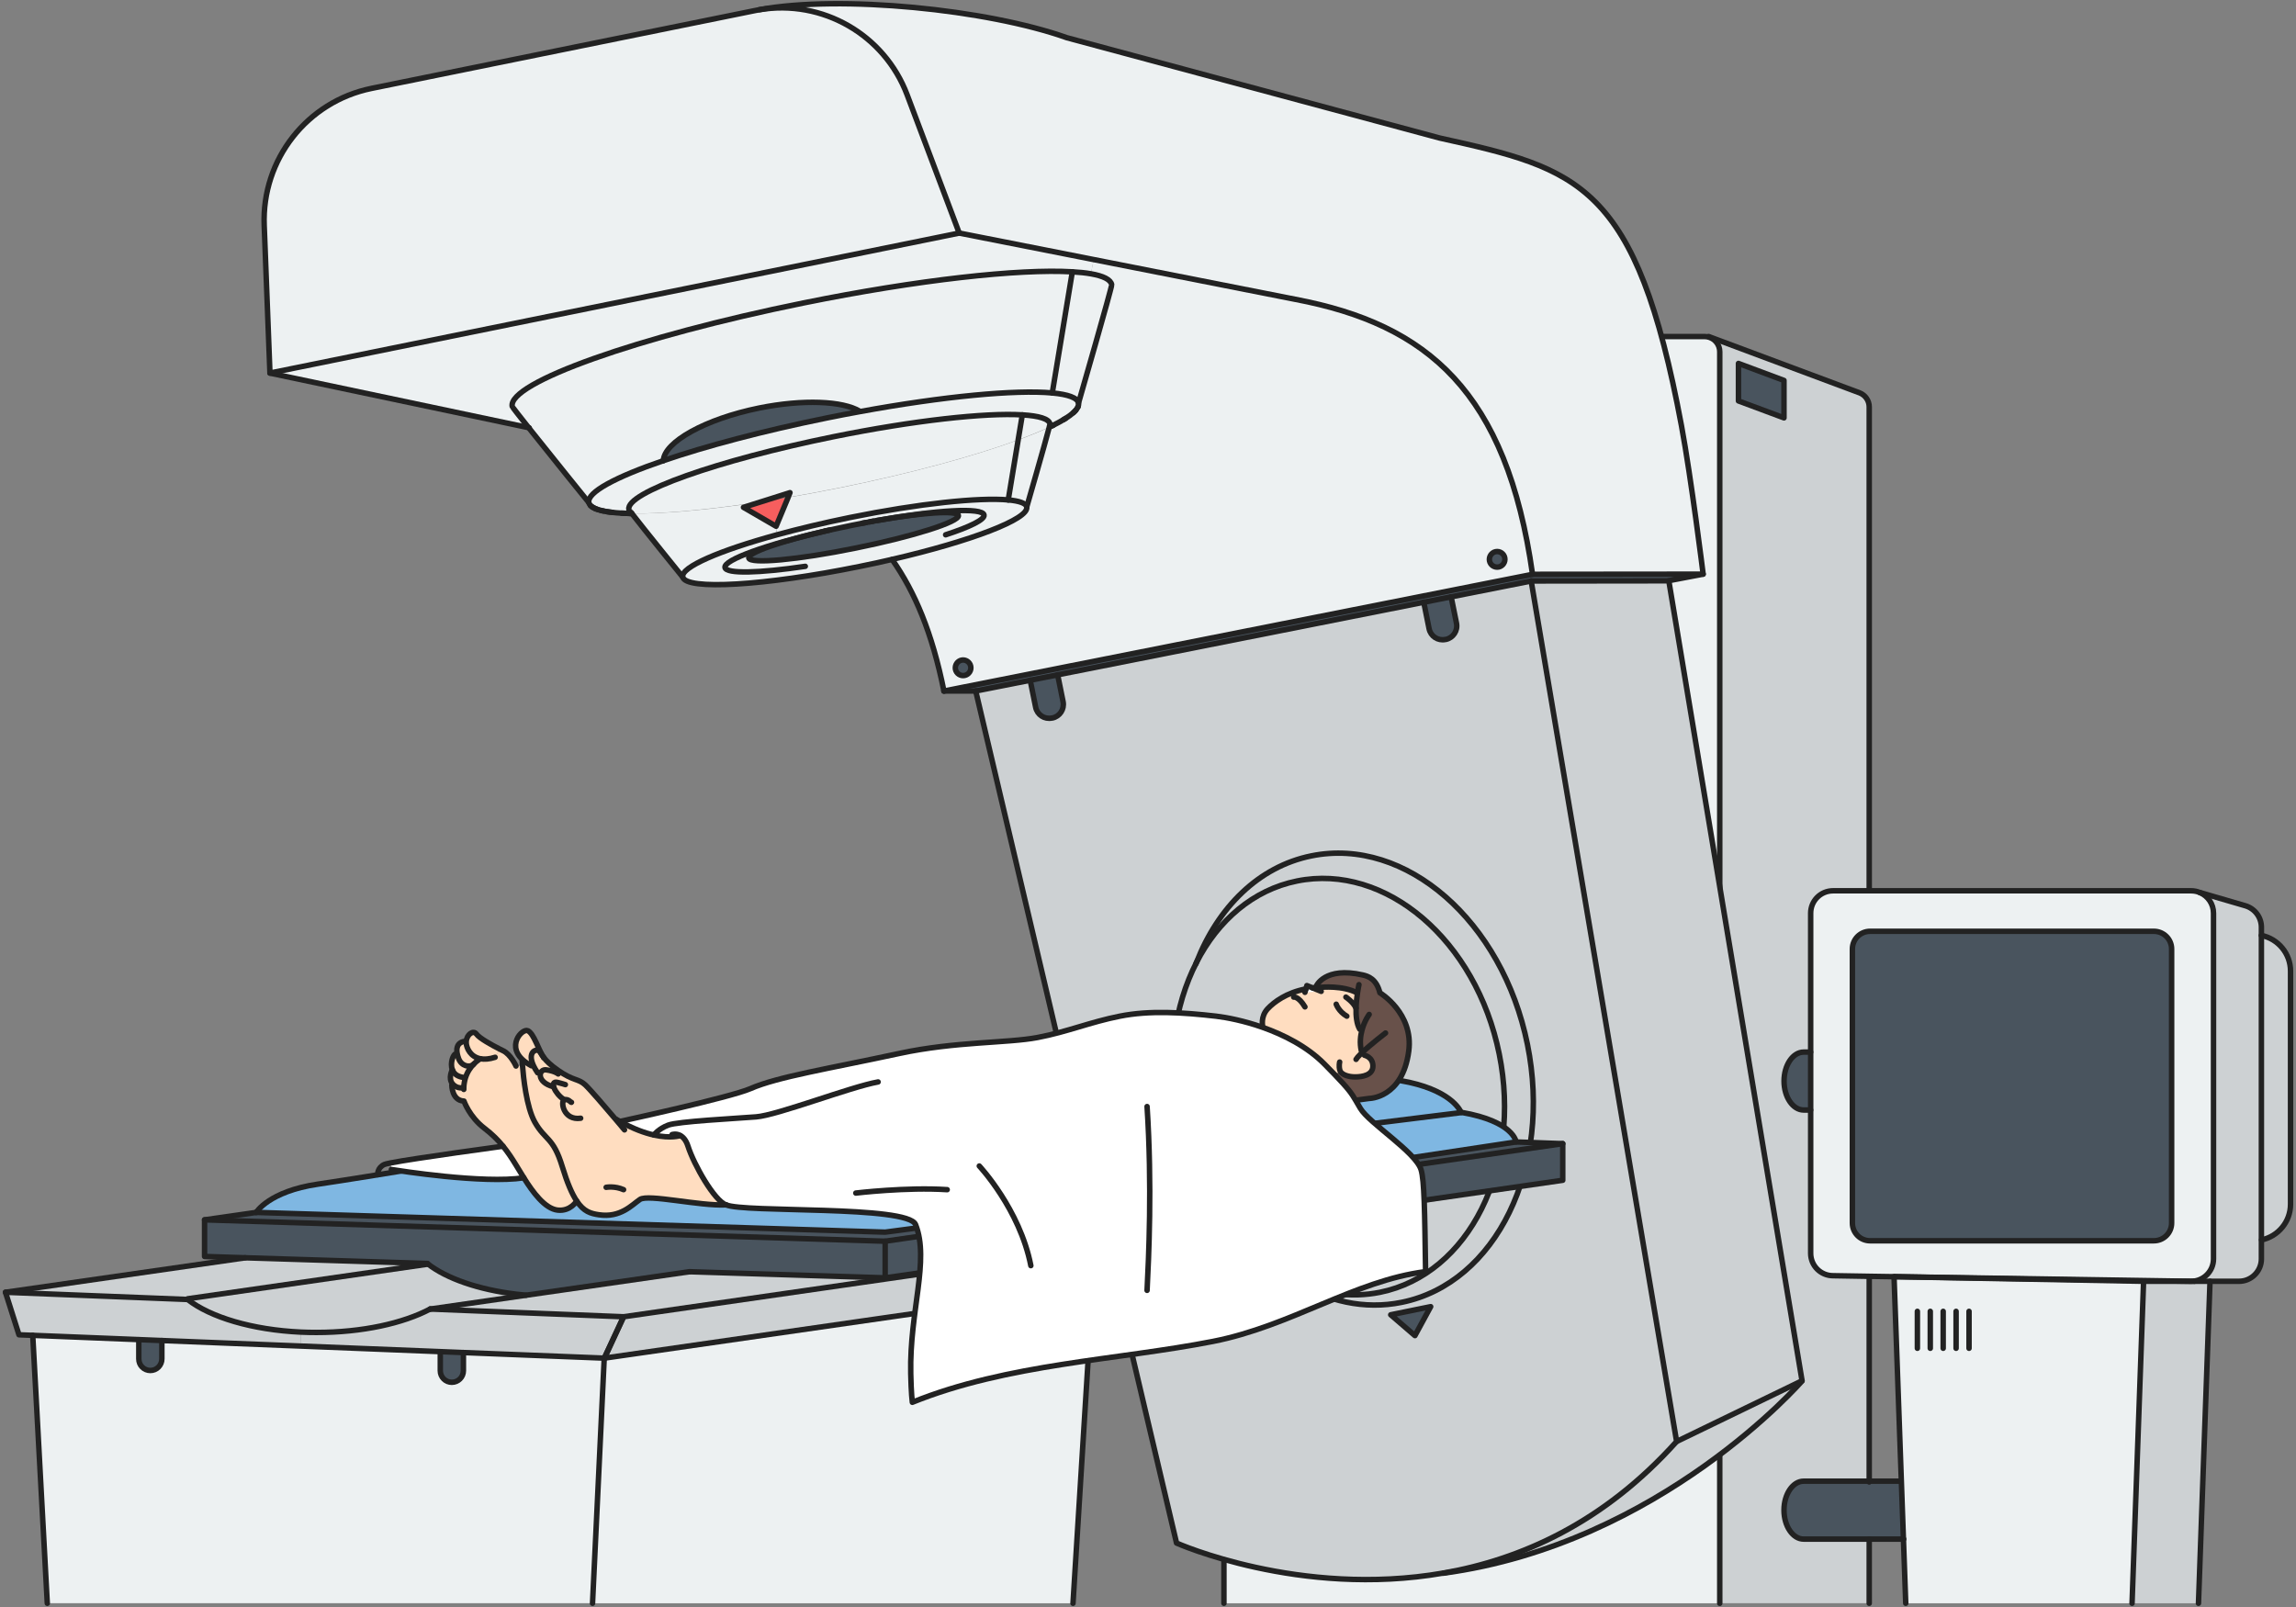 <?xml version="1.0" encoding="UTF-8"?>
<svg id="_レイヤー_1" data-name="レイヤー 1" xmlns="http://www.w3.org/2000/svg" viewBox="0 0 420 294">
  <rect x="0" y="0" width="420" height="294" fill="#808080" stroke="none"/>
  <defs>
    <style>
      .cls-1, .cls-2 {
        fill: none;
      }

      .cls-2 {
        stroke: #222;
        stroke-linecap: round;
        stroke-linejoin: round;
      }

      .cls-3 {
        fill: #ffddc0;
      }

      .cls-4 {
        fill: #f75e5e;
      }

      .cls-5 {
        fill: #edf1f2;
      }

      .cls-6 {
        fill: #fff;
      }

      .cls-7 {
        fill: #7fb7e2;
      }

      .cls-8 {
        fill: #68514a;
      }

      .cls-9 {
        fill: #cdd1d3;
      }

      .cls-10 {
        fill: #49545e;
      }
    </style>
  </defs>
  <g>
    <g>
      <g>
        <path class="cls-9" d="m419,177.66v42.65c0,3.22-2.28,5.9-5.3,6.53h-.03v-55.7c3.04.61,5.34,3.3,5.34,6.53Z"/>
        <path class="cls-9" d="m413.66,226.83v3.48c0,2.26-1.84,4.1-4.09,4.1h-8.77c2.26,0,4.09-1.83,4.09-4.1v-63.24c0-1.69-1.01-3.13-2.46-3.76l8.27,2.4c1.75.51,2.96,2.11,2.96,3.94v57.19Z"/>
        <path class="cls-5" d="m402.43,163.31c1.44.63,2.46,2.07,2.46,3.76v63.24c0,2.26-1.83,4.1-4.09,4.1l-54.09-.84h-.23s-4.53-.07-4.53-.07l-6.64-.11c-2.26,0-4.09-1.83-4.09-4.1v-62.22c0-2.27,1.83-4.1,4.09-4.1h65.5c.58,0,1.14.12,1.64.34Zm-5.19,60.45v-50.13c0-1.79-1.45-3.24-3.25-3.24h-51.91c-1.79,0-3.24,1.45-3.24,3.24v50.13c0,1.79,1.45,3.25,3.24,3.25h51.91c1.8,0,3.25-1.45,3.25-3.25Z"/>
        <polygon class="cls-9" points="400.8 234.41 401.43 234.41 404.27 234.41 402.16 293.32 401.58 293.32 390.01 293.32 392.12 234.41 346.7 233.57 400.8 234.41"/>
        <path class="cls-10" d="m397.25,173.62v50.13c0,1.79-1.45,3.25-3.25,3.25h-51.91c-1.79,0-3.24-1.45-3.24-3.25v-50.13c0-1.79,1.45-3.24,3.24-3.24h51.91c1.8,0,3.25,1.45,3.25,3.24Z"/>
        <polygon class="cls-5" points="348.19 281.59 347.81 270.98 346.47 233.56 346.7 233.57 392.12 234.41 390.01 293.32 389.59 293.32 349.02 293.32 348.61 293.32 348.19 281.59"/>
        <path class="cls-10" d="m341.93,270.98h5.88l.38,10.61h-18.24c-1.99,0-3.6-2.38-3.6-5.3s1.61-5.3,3.6-5.3h11.99Z"/>
        <path class="cls-9" d="m341.94,233.5v.28s0,37.2,0,37.2h-11.99c-1.99,0-3.6,2.38-3.6,5.3s1.61,5.3,3.6,5.3h11.99v11.73h-27.34V64.35c0-1.25-.82-2.3-1.95-2.66l.03-.09,27.52,10.27c1.05.42,1.74,1.43,1.74,2.57v88.52h-6.64c-2.26,0-4.09,1.83-4.09,4.1v25.41h-1.26c-1.99,0-3.6,2.38-3.6,5.3s1.61,5.3,3.6,5.3h1.26v26.2c0,2.27,1.83,4.1,4.09,4.1l6.64.11Zm-15.6-157.04v-6.85l-8.33-3.11v6.86l8.33,3.1Z"/>
        <path class="cls-10" d="m331.21,192.48v10.61h-1.26c-1.99,0-3.6-2.38-3.6-5.3s1.61-5.3,3.6-5.3h1.26Z"/>
        <polygon class="cls-10" points="326.34 69.6 326.34 76.45 318.01 73.35 318.01 66.49 326.34 69.6"/>
        <path class="cls-5" d="m314.59,64.35v228.97h-90.7V61.57h87.92c.29,0,.57.05.83.13,1.13.35,1.95,1.41,1.95,2.66Z"/>
      </g>
      <g>
        <path class="cls-2" d="m341.93,162.97v-88.52c0-1.13-.69-2.15-1.74-2.57l-27.52-10.27-.11-.04"/>
        <polyline class="cls-2" points="341.93 271.13 341.93 270.98 341.93 233.78"/>
        <line class="cls-2" x1="341.93" y1="293.32" x2="341.93" y2="281.59"/>
        <path class="cls-2" d="m284.72,61.57h27.09c.29,0,.57.05.83.13,1.13.35,1.95,1.41,1.95,2.66v228.97"/>
        <line class="cls-2" x1="223.89" y1="293.32" x2="223.89" y2="285.3"/>
        <polygon class="cls-2" points="318.01 66.49 318.01 73.35 326.34 76.45 326.34 69.6 318.01 66.49"/>
        <path class="cls-2" d="m347.72,270.98h-17.78c-1.99,0-3.6,2.38-3.6,5.3s1.61,5.3,3.6,5.3h18.3"/>
        <line class="cls-2" x1="404.27" y1="234.41" x2="402.16" y2="293.32"/>
        <polyline class="cls-2" points="392.28 234.41 400.8 234.41 401.43 234.41"/>
        <polyline class="cls-2" points="346.47 233.56 347.81 270.98 348.19 281.59 348.61 293.32"/>
        <polyline class="cls-2" points="390.01 293.32 392.12 234.41 346.7 233.57"/>
        <path class="cls-2" d="m402.39,163.29h.05s8.27,2.41,8.27,2.41c1.75.51,2.96,2.11,2.96,3.94v60.67c0,2.26-1.84,4.1-4.09,4.1h-8.14"/>
        <path class="cls-2" d="m400.8,234.41l-54.09-.84h-.23s-4.53-.07-4.53-.07l-6.64-.11c-2.26,0-4.09-1.83-4.09-4.1v-62.22c0-2.27,1.83-4.1,4.09-4.1h65.5c.58,0,1.14.12,1.64.34,1.44.63,2.46,2.07,2.46,3.76v63.24c0,2.26-1.83,4.1-4.09,4.1Z"/>
        <path class="cls-2" d="m394,227h-51.91c-1.79,0-3.24-1.45-3.24-3.25v-50.13c0-1.79,1.45-3.24,3.24-3.24h51.91c1.8,0,3.25,1.45,3.25,3.24v50.13c0,1.79-1.45,3.25-3.25,3.25Z"/>
        <path class="cls-2" d="m413.66,171.13c3.04.61,5.34,3.3,5.34,6.53v42.65c0,3.22-2.28,5.9-5.3,6.53"/>
        <line class="cls-2" x1="350.74" y1="239.91" x2="350.74" y2="246.67"/>
        <line class="cls-2" x1="353.1" y1="239.91" x2="353.1" y2="246.67"/>
        <line class="cls-2" x1="355.46" y1="239.91" x2="355.46" y2="246.67"/>
        <line class="cls-2" x1="357.82" y1="239.91" x2="357.82" y2="246.67"/>
        <line class="cls-2" x1="360.19" y1="239.91" x2="360.19" y2="246.67"/>
        <path class="cls-2" d="m331.21,192.48h-1.26c-1.99,0-3.6,2.38-3.6,5.3s1.61,5.3,3.6,5.3h1.26"/>
      </g>
    </g>
    <g>
      <g>
        <polygon class="cls-9" points="305.25 106.24 329.63 252.62 306.71 263.72 280.09 106.27 305.25 106.24"/>
        <path class="cls-9" d="m306.71,263.72l22.92-11.1s-25.82,29.82-65.64,35.18c14.16-2.46,29.38-9.19,42.71-24.08Z"/>
        <polygon class="cls-10" points="193.47 123.45 188.45 124.44 178.49 126.42 172.67 126.42 280.35 105.07 311.55 105.04 305.25 106.24 280.09 106.27 265.45 109.17 260.44 110.16 193.47 123.45"/>
        <path class="cls-5" d="m311.55,105.04l-31.2.03c-4.74-33.37-19.16-45.71-43.41-50.3l-36.86-7.27-24.6-4.85-9.53-25.3c-4.16-11.03-15.51-17.51-27.02-15.57,14.91-2.74,41.67-.05,56.23,5.13l68.19,18.35c25.47,5.64,35.97,8.22,44.25,52.66,1.78,9.57,3.96,27.13,3.96,27.13Z"/>
        <path class="cls-9" d="m280.09,106.27l26.61,157.45c-13.33,14.89-28.56,21.62-42.71,24.08-.01,0-.02,0-.03,0-26.21,4.56-48.74-5.5-48.74-5.5l-36.71-155.78-.03-.11,9.97-1.97,1,4.95c.27,1.37,1.61,2.26,2.98,1.98h.07c1.37-.29,2.25-1.63,1.97-3l-1-4.93,66.97-13.28.98,4.87c.28,1.37,1.61,2.26,2.98,1.97h.06c1.37-.29,2.26-1.62,1.97-3l-.98-4.84,14.64-2.9Zm-23.69,131.99c17.27-3.5,27.56-24.63,23-47.19-4.56-22.56-22.26-38-39.52-34.49-9.63,1.95-17.09,9.39-21.02,19.49-4.08,7.94-5.54,18.15-3.41,28.7,2.8,13.86,11.11,24.77,21.14,29.52h0c6.11,3.79,12.98,5.36,19.8,3.97Zm2.43,6.09l2.88-5.3-7.31,1.48,4.43,3.82Z"/>
        <path class="cls-5" d="m280.35,105.07l-107.67,21.35c-2.16-10.64-5.3-18.11-9.48-24.07h0c14.44-3.35,25.05-7.39,24.61-9.57,0,0,3.41-11.79,4.13-14.62.05-.02.09-.04.13-.07.14-.07.28-.13.41-.2h0c.07-.03.13-.07.19-.1.69-.34,1.31-.68,1.86-1.01.13-.08.26-.15.38-.23.57-.36,1.05-.71,1.42-1.05.09-.08.18-.16.25-.24.09-.09.16-.17.22-.24.15-.19.27-.36.35-.53.03-.05.05-.1.07-.15.08-.21.1-.41.06-.6,0,0,6.15-21.28,6.07-21.66-.19-.93-1.52-1.59-3.8-1.99l.51-2.59,36.86,7.27c24.26,4.59,38.68,16.93,43.41,50.3Zm-6.2-1.34c.77-.16,1.27-.91,1.11-1.69-.15-.77-.91-1.27-1.68-1.11-.77.16-1.27.91-1.11,1.69.16.77.91,1.27,1.68,1.11Zm-97.68,19.84c.77-.15,1.27-.91,1.11-1.68-.15-.77-.91-1.27-1.68-1.12-.77.16-1.27.91-1.11,1.69.16.77.91,1.27,1.68,1.11Z"/>
        <path class="cls-9" d="m279.41,191.07c4.56,22.56-5.74,43.69-23,47.19-6.81,1.39-13.68-.18-19.8-3.96h0c5.01,2.38,10.45,3.21,15.86,2.12,16.23-3.3,25.99-22.81,21.79-43.59-4.2-20.78-20.76-34.95-37-31.65-8,1.62-14.42,7.18-18.38,14.89,3.93-10.1,11.39-17.54,21.02-19.49,17.26-3.51,34.95,11.93,39.52,34.49Z"/>
        <path class="cls-10" d="m275.26,102.04c.16.77-.34,1.53-1.11,1.69-.77.15-1.52-.34-1.68-1.11-.15-.77.35-1.53,1.11-1.69.77-.16,1.53.34,1.68,1.11Z"/>
        <path class="cls-9" d="m218.87,176.07c3.96-7.71,10.38-13.27,18.38-14.89,16.24-3.3,32.8,10.87,37,31.65,4.2,20.78-5.56,40.29-21.79,43.59-5.4,1.09-10.85.26-15.86-2.12-10.03-4.75-18.34-15.67-21.14-29.52-2.13-10.54-.67-20.76,3.41-28.7Z"/>
        <path class="cls-10" d="m266.44,114.01c.28,1.37-.61,2.71-1.97,2.98h-.06c-1.37.29-2.7-.59-2.98-1.96l-.98-4.87,5.02-.99.98,4.84Z"/>
        <polygon class="cls-10" points="261.71 239.05 258.83 244.35 254.4 240.54 261.71 239.05"/>
        <path class="cls-5" d="m203.37,52.08c.08.39-6.07,21.66-6.07,21.66-.19-.97-1.91-1.58-4.8-1.85l3.67-22.17c1.29.07,2.44.19,3.4.36,2.28.4,3.62,1.06,3.8,1.99Z"/>
        <path class="cls-5" d="m200.07,47.5l-.51,2.59c-.97-.17-2.11-.29-3.4-.36-9.73-.58-28.26,1.45-49.2,5.7-30.28,6.15-54.12,14.62-53.26,18.93.03.11,1.26,1.7,3,3.88l-47.32-9.98,126.09-25.61,24.6,4.85Z"/>
        <path class="cls-5" d="m191.94,78.13c.09-.34.13-.55.13-.57-.19-.93-2.01-1.47-5.06-1.65-6.83-.41-19.85,1.02-34.56,4-21.27,4.32-38.02,10.27-37.41,13.3,0,.04.21.31.54.74-.08,0-.17,0-.25,0-.01,0-.03,0-.03,0-.56-.01-1.09-.03-1.59-.06-.61-.03-1.17-.08-1.68-.14-.15-.01-.29-.03-.43-.05-.21-.03-.41-.05-.61-.09s-.39-.07-.56-.11c-.18-.03-.35-.07-.51-.11-.17-.04-.32-.09-.46-.13-.07-.02-.15-.05-.21-.07-.09-.03-.17-.06-.24-.09-.05-.03-.1-.05-.15-.07-.06-.03-.11-.05-.17-.08-.11-.05-.2-.11-.29-.16-.05-.03-.11-.07-.15-.11-.08-.06-.15-.13-.22-.19-.16-.16-.26-.35-.3-.54-.37-1.86,4.9-4.68,13.63-7.66,7.75-2.66,18.23-5.44,29.88-7.81,2.06-.42,4.1-.81,6.09-1.17,15.34-2.81,28.45-4.03,35.18-3.41,2.9.27,4.61.88,4.8,1.85.04.19.02.39-.06.6-.02.05-.04.1-.07.15-.07.17-.19.34-.35.53-.07.08-.14.16-.22.24-.07.07-.16.16-.25.24-.37.33-.85.69-1.42,1.05-.12.08-.25.15-.38.23-.55.33-1.17.67-1.86,1.01l-.2.1c-.13.07-.27.13-.41.2-.05.03-.09.05-.13.07,0,0,0-.02,0-.03Z"/>
        <path class="cls-5" d="m96.7,78.24c-1.73-2.18-2.97-3.77-3-3.88-.87-4.3,22.97-12.78,53.26-18.93,20.94-4.25,39.46-6.28,49.2-5.7l-3.67,22.17c-6.73-.62-19.84.6-35.18,3.41v-.06c-3.16-1.89-10.38-2.22-18.45-.59-9.82,1.99-17.36,6.2-17.52,9.63-8.73,2.98-14,5.8-13.63,7.66,0,0-6.9-8.53-11.01-13.7Z"/>
        <path class="cls-10" d="m194.47,128.38c.27,1.37-.61,2.7-1.97,2.98h-.07c-1.37.29-2.7-.59-2.98-1.97l-1-4.95,5.02-.99,1,4.93Z"/>
        <path class="cls-5" d="m192.07,77.55s-.04.23-.13.57c-1.59.75-3.5,1.53-5.69,2.34l.75-4.57c3.06.18,4.88.72,5.06,1.65Z"/>
        <path class="cls-5" d="m151.01,97.14c-8.25,1.91-14.23,3.98-14.04,4.94.23,1.15,9.01.33,19.6-1.82,10.58-2.15,18.98-4.82,18.75-5.96-.2-.97-6.51-.54-14.86.92-.23.05-.47.09-.71.13-.21.04-.43.08-.65.12-.21.04-.43.08-.66.13-.22.04-.44.08-.67.13-.67.13-1.35.26-2.03.4-1.31.27-2.58.54-3.8.81-.3.07-.59.13-.89.2,0,0-.01,0-.02,0Zm36.8-4.37c.44,2.18-10.17,6.22-24.61,9.57-1.91.45-3.9.88-5.94,1.29-17.38,3.54-31.87,4.39-32.37,1.92-.36-1.79,6.71-4.83,17.23-7.71,4.02-1.1,8.53-2.18,13.34-3.16,12.58-2.56,23.65-3.71,28.99-3.22,2.03.19,3.24.61,3.38,1.29Z"/>
        <path class="cls-5" d="m191.94,78.15c-.72,2.83-4.13,14.62-4.13,14.62-.14-.68-1.34-1.11-3.38-1.29l1.81-10.98c2.19-.81,4.1-1.59,5.69-2.34Z"/>
        <path class="cls-5" d="m187.01,75.9l-.75,4.57h0c-7.95,2.93-19.54,6.1-32.6,8.74-3.25.66-6.43,1.25-9.49,1.78l.35-.86-5.21,1.65s-.01,0-.01,0c-8.42,1.29-15.82,2.02-21.36,2.15-.83.02-1.61.02-2.35.01h0c-.33-.43-.53-.7-.54-.74-.61-3.03,16.14-8.98,37.41-13.3,14.71-2.98,27.73-4.41,34.56-4Z"/>
        <path class="cls-5" d="m186.25,80.49l-1.81,10.98c-5.34-.49-16.41.66-28.99,3.22-4.8.97-9.32,2.05-13.34,3.16l-.13-1.57,2.18-5.26c3.12-.53,6.35-1.14,9.65-1.81,12.98-2.64,24.53-5.8,32.45-8.72Z"/>
        <path class="cls-10" d="m177.57,121.89c.16.77-.34,1.53-1.11,1.68-.77.16-1.52-.34-1.68-1.11-.15-.77.35-1.53,1.11-1.69.77-.15,1.53.35,1.68,1.12Z"/>
        <path class="cls-5" d="m165.94,17.34l9.53,25.3-126.09,25.61-1.05-27.02c-.47-12.05,7.85-22.66,19.64-25.06L138.12,1.93c.27-.05.53-.11.8-.15,11.52-1.94,22.86,4.54,27.02,15.57Z"/>
        <path class="cls-10" d="m175.32,94.3c.23,1.14-8.17,3.82-18.75,5.96-10.59,2.16-19.36,2.97-19.6,1.82-.19-.97,5.78-3.03,14.04-4.94,0,0,.01,0,.02,0,.29-.06.59-.13.89-.2,1.23-.27,2.5-.55,3.8-.81.69-.14,1.37-.27,2.03-.4.23-.05.45-.09.67-.13.23-.05.45-.09.66-.13.22-.04.44-.08.65-.12.24-.04.48-.08.71-.13,8.35-1.46,14.66-1.89,14.86-.92Z"/>
        <path class="cls-10" d="m157.3,75.24v.06c-1.98.36-4.02.75-6.08,1.17-11.64,2.37-22.12,5.15-29.88,7.81.16-3.43,7.7-7.63,17.52-9.63,8.07-1.63,15.29-1.3,18.43.59Z"/>
        <path class="cls-4" d="m144.15,91.02l-2.18,5.26-5.97-3.46,3.13-.99c1.63-.25,3.31-.53,5.02-.81Z"/>
        <path class="cls-5" d="m141.97,96.28l.13,1.57c-10.52,2.88-17.59,5.92-17.23,7.71,0,0-7.24-8.94-9.29-11.61.74,0,1.52,0,2.35-.01,5.48-.11,12.82-.82,21.2-2.09l-3.13.99,5.97,3.46Z"/>
      </g>
      <g>
        <path class="cls-2" d="m192.68,77.79c-.07.03-.13.07-.19.1"/>
        <path class="cls-2" d="m194.93,76.54c-.12.08-.25.15-.38.23"/>
        <path class="cls-2" d="m196.82,75.02c-.07.08-.14.16-.22.24-.07.07-.16.16-.25.24"/>
        <path class="cls-2" d="m197.23,74.34c-.02.05-.04.1-.07.15"/>
        <path class="cls-2" d="m107.71,91.94c-.37-1.86,4.9-4.68,13.63-7.66,7.75-2.66,18.23-5.44,29.88-7.81,2.06-.42,4.1-.81,6.09-1.17,15.34-2.81,28.45-4.03,35.18-3.41,2.9.27,4.61.88,4.8,1.85"/>
        <path class="cls-2" d="m108.23,92.68c-.08-.06-.16-.13-.22-.19"/>
        <path class="cls-2" d="m108.67,92.94c-.11-.05-.2-.1-.29-.16"/>
        <path class="cls-2" d="m108.98,93.09c-.05-.02-.1-.05-.15-.07"/>
        <path class="cls-2" d="m109.44,93.24c-.07-.02-.15-.04-.21-.07"/>
        <path class="cls-2" d="m110.41,93.49c-.18-.03-.35-.07-.51-.11"/>
        <path class="cls-2" d="m112.02,93.74c-.15-.01-.29-.03-.43-.05-.21-.03-.42-.05-.61-.09"/>
        <path class="cls-2" d="m115.3,93.94c-.56-.01-1.09-.03-1.59-.06"/>
        <path class="cls-2" d="m192.07,78.09c.14-.07.28-.13.41-.2l.2-.1c.69-.34,1.31-.68,1.86-1.01.13-.08.26-.15.38-.23.57-.36,1.05-.71,1.42-1.05.09-.08.18-.16.25-.24.09-.09.16-.17.22-.24.15-.19.27-.36.35-.53.03-.05.05-.1.07-.15.08-.21.1-.41.06-.6,0,0,6.15-21.28,6.07-21.66-.19-.93-1.52-1.59-3.8-1.99-.97-.17-2.11-.29-3.4-.36-9.73-.58-28.26,1.45-49.2,5.7-30.28,6.15-54.12,14.62-53.26,18.93.03.11,1.26,1.7,3,3.88,4.11,5.18,11.01,13.7,11.01,13.7.04.19.14.38.3.54.07.07.14.13.22.19.05.04.1.07.15.11.09.05.18.11.29.16.05.03.11.05.17.08.05.02.1.04.15.07.07.03.15.05.24.09.07.02.14.05.21.07.14.05.29.09.46.13.16.04.33.08.51.11.17.04.36.07.56.11s.4.06.61.09c.14.02.29.04.43.05.51.06,1.07.11,1.68.14.5.03,1.03.05,1.59.06"/>
        <path class="cls-2" d="m115.3,93.94s.02,0,.03,0c.08,0,.17,0,.25,0"/>
        <path class="cls-2" d="m121.34,84.3v-.02c.16-3.43,7.7-7.63,17.52-9.63,8.07-1.63,15.29-1.3,18.43.59"/>
        <polyline class="cls-2" points="196.16 49.72 192.49 71.89 192.49 71.9"/>
        <path class="cls-2" d="m187.81,92.77s3.41-11.79,4.13-14.62c0,0,0-.02,0-.03.09-.34.13-.55.13-.57-.19-.93-2.01-1.47-5.06-1.65-6.83-.41-19.85,1.02-34.56,4-21.27,4.32-38.02,10.27-37.41,13.3,0,.04.21.31.54.74h0c2.05,2.67,9.29,11.61,9.29,11.61"/>
        <path class="cls-2" d="m187.81,92.77c.44,2.18-10.17,6.22-24.61,9.57-1.91.45-3.9.88-5.94,1.29-17.38,3.54-31.87,4.39-32.37,1.92-.36-1.79,6.71-4.83,17.23-7.71,4.02-1.1,8.53-2.18,13.34-3.16,12.58-2.56,23.65-3.71,28.99-3.22,2.03.19,3.24.61,3.38,1.29Z"/>
        <polyline class="cls-2" points="187.01 75.9 186.25 80.47 186.25 80.47 186.25 80.49 184.43 91.48"/>
        <path class="cls-2" d="m160.46,95.22c10.88-1.93,19.27-2.42,19.55-1.01.17.83-2.54,2.17-7.03,3.63"/>
        <path class="cls-2" d="m159.09,95.47c.22-.04.44-.08.65-.12"/>
        <path class="cls-2" d="m157.76,95.72c.23-.05.45-.09.67-.13"/>
        <path class="cls-2" d="m151.03,97.13c.3-.07.59-.13.89-.2"/>
        <path class="cls-2" d="m147.31,103.61c-8.43,1.25-14.45,1.41-14.69.22-.28-1.4,7.63-4.23,18.39-6.69"/>
        <path class="cls-2" d="m160.46,95.22c8.35-1.46,14.66-1.89,14.86-.92.23,1.14-8.17,3.82-18.75,5.96-10.59,2.16-19.36,2.97-19.6,1.82-.19-.97,5.78-3.03,14.04-4.94,0,0,.01,0,.02,0,.29-.06.59-.13.89-.2,1.23-.27,2.5-.55,3.8-.81.69-.14,1.37-.27,2.03-.4.23-.05.45-.09.67-.13.23-.05.45-.09.66-.13.22-.04.44-.08.65-.12.24-.04.48-.08.71-.13Z"/>
        <path class="cls-2" d="m141.97,96.28l-5.97-3.46,3.13-.99.16-.05s0,0,.01,0l5.21-1.65-.35.86v.03s-2.19,5.26-2.19,5.26Z"/>
        <polyline class="cls-2" points="49.38 68.26 96.7 78.24 96.81 78.27"/>
        <path class="cls-2" d="m138.92,1.77c14.91-2.74,41.67-.05,56.23,5.13l68.19,18.35c25.47,5.64,35.97,8.22,44.25,52.66,1.78,9.57,3.96,27.13,3.96,27.13"/>
        <path class="cls-2" d="m175.47,42.64l24.6,4.85,36.86,7.27c24.26,4.59,38.68,16.93,43.41,50.3"/>
        <path class="cls-2" d="m163.19,102.35c4.18,5.96,7.33,13.43,9.48,24.07"/>
        <polyline class="cls-2" points="172.67 126.42 280.35 105.07 311.55 105.04 305.25 106.24"/>
        <line class="cls-2" x1="178.49" y1="126.42" x2="172.67" y2="126.42"/>
        <path class="cls-2" d="m178.49,126.42l9.97-1.97,5.02-.99,66.97-13.28,5.02-.99,14.64-2.9,25.16-.03,24.38,146.38s-25.82,29.82-65.64,35.18"/>
        <line class="cls-2" x1="178.51" y1="126.52" x2="178.49" y2="126.42"/>
        <path class="cls-2" d="m178.51,126.52l36.71,155.78s22.52,10.06,48.74,5.5c.01,0,.02,0,.03,0,14.16-2.46,29.38-9.19,42.71-24.08l-26.61-157.45"/>
        <line class="cls-2" x1="306.71" y1="263.72" x2="329.63" y2="252.62"/>
        <path class="cls-2" d="m193.47,123.44h0s1,4.94,1,4.94c.27,1.37-.61,2.7-1.97,2.98h-.07c-1.37.29-2.7-.59-2.98-1.97l-1-4.95h0"/>
        <path class="cls-2" d="m265.45,109.17l.98,4.84c.28,1.37-.61,2.71-1.97,2.98h-.06c-1.37.29-2.7-.59-2.98-1.96l-.98-4.87"/>
        <path class="cls-2" d="m218.87,176.07c3.96-7.71,10.38-13.27,18.38-14.89,16.24-3.3,32.8,10.87,37,31.65,4.2,20.78-5.56,40.29-21.79,43.59-5.4,1.09-10.85.26-15.86-2.12-10.03-4.75-18.34-15.67-21.14-29.52-2.13-10.54-.67-20.76,3.41-28.7Z"/>
        <path class="cls-2" d="m218.76,176.34c.03-.09.07-.18.11-.27,3.93-10.1,11.39-17.54,21.02-19.49,17.26-3.51,34.95,11.93,39.52,34.49,4.56,22.56-5.74,43.69-23,47.19-6.81,1.39-13.68-.18-19.8-3.96"/>
        <path class="cls-2" d="m177.57,121.89c.16.77-.34,1.53-1.11,1.68-.77.16-1.52-.34-1.68-1.11-.15-.77.35-1.53,1.11-1.69.77-.15,1.53.35,1.68,1.12Z"/>
        <path class="cls-2" d="m275.26,102.04c.16.77-.34,1.53-1.11,1.69-.77.15-1.52-.34-1.68-1.11-.15-.77.35-1.53,1.11-1.69.77-.16,1.53.34,1.68,1.11Z"/>
        <polygon class="cls-2" points="254.4 240.54 261.71 239.05 258.83 244.35 254.4 240.54"/>
        <path class="cls-2" d="m175.47,42.64l-126.09,25.61-1.05-27.02c-.47-12.05,7.85-22.66,19.64-25.06L138.12,1.93c.27-.05.53-.11.8-.15,11.52-1.94,22.86,4.54,27.02,15.57l9.53,25.3Z"/>
      </g>
    </g>
    <g>
      <g>
        <polygon class="cls-10" points="285.87 209.23 285.87 215.93 161.92 233.78 161.92 227.08 285.87 209.23"/>
        <polygon class="cls-10" points="285.87 209.23 161.92 227.08 37.42 223.17 46.87 221.81 161.92 225.42 167.61 224.67 258.84 211.71 277.33 208.92 285.87 209.23"/>
        <path class="cls-7" d="m267.26,203.51h.05c9.67,1.67,10.02,5.41,10.02,5.41l-18.5,2.79-91.22,12.96-5.7.75-115.05-3.61s2.3-3.85,11.28-5.17,34.45-5.56,34.45-5.56l163.6-13.37c9.07,1.57,10.88,5.34,11.07,5.8Z"/>
        <polygon class="cls-9" points="199.87 235.61 110.57 248.47 114.07 240.9 161.95 234 256.19 220.43 252.64 228.01 199.87 235.61"/>
        <polygon class="cls-5" points="199.87 235.61 196.28 293.32 108.39 293.32 110.53 248.47 110.54 248.47 110.57 248.47 110.57 248.47 199.87 235.61"/>
        <polygon class="cls-9" points="161.92 233.78 161.95 234 114.07 240.9 78.68 239.49 78.68 239.49 96.23 236.96 126.13 232.66 161.92 233.78"/>
        <path class="cls-10" d="m78.19,231.15l-33.33-1.05-7.43-.23v-6.71l124.49,3.91v6.7l-35.79-1.12-29.9,4.3c-.61-.05-1.21-.12-1.8-.19-6.94-.84-12.73-2.87-16.17-5.54-.02-.01-.04-.03-.06-.05v-.02Z"/>
        <path class="cls-9" d="m80.54,247.28l-25.58-1.02.1-2.55c.93.04,1.86.06,2.82.06,8.38,0,15.87-1.67,20.8-4.28l35.39,1.4-3.54,7.58-25.76-1.03-4.23-.17Z"/>
        <path class="cls-5" d="m110.53,248.47l-2.14,44.84H8.65l-2.66-49.01,19.41.77v3.52c0,.59.23,1.12.62,1.5.38.38.91.62,1.49.62,1.16,0,2.11-.95,2.11-2.12v-3.36l25.35,1.01,25.58,1.02v3.48c0,.59.24,1.11.62,1.49.38.39.91.62,1.49.62,1.17,0,2.12-.95,2.12-2.12v-3.32l25.76,1.03Z"/>
        <path class="cls-9" d="m96.23,236.96l-17.55,2.53h0c-4.93,2.62-12.42,4.28-20.8,4.28-.95,0-1.89-.02-2.82-.06-8.93-.41-16.57-2.72-20.73-5.97v-.13l43.86-6.32.06-.07c3.44,2.68,9.24,4.7,16.17,5.54.59.07,1.19.14,1.8.19Z"/>
        <path class="cls-10" d="m84.77,247.45v3.32c0,1.17-.95,2.12-2.12,2.12-.58,0-1.11-.23-1.49-.62-.38-.38-.62-.91-.62-1.49v-3.48l4.23.17Z"/>
        <path class="cls-9" d="m78.25,231.22l-.06.07-43.86,6.32v.13l-33.33-1.32,43.86-6.31,33.33,1.05v.02s.04.03.06.05Z"/>
        <path class="cls-9" d="m55.06,243.71l-.1,2.55-25.35-1.01-4.22-.17-19.41-.77-2.52-.1-2.47-7.79,33.33,1.32c4.15,3.26,11.79,5.56,20.73,5.97Z"/>
        <path class="cls-10" d="m29.61,245.25v3.36c0,1.17-.95,2.12-2.11,2.12-.59,0-1.11-.24-1.49-.62-.39-.38-.62-.91-.62-1.5v-3.52l4.22.17Z"/>
      </g>
      <g>
        <line class="cls-2" x1="161.92" y1="233.78" x2="126.13" y2="232.66"/>
        <polyline class="cls-2" points="78.2 231.15 78.19 231.15 44.86 230.11 37.42 229.87 37.42 223.17 161.92 227.08"/>
        <line class="cls-2" x1="46.87" y1="221.81" x2="37.42" y2="223.17"/>
        <line class="cls-2" x1="285.87" y1="209.23" x2="277.33" y2="208.92"/>
        <polygon class="cls-2" points="285.87 209.23 285.87 215.93 161.92 233.78 161.92 227.08 285.87 209.23"/>
        <path class="cls-2" d="m29.61,245.25v3.36c0,1.17-.95,2.12-2.11,2.12-.59,0-1.11-.24-1.49-.62-.39-.38-.62-.91-.62-1.5v-3.52"/>
        <path class="cls-2" d="m84.77,247.45v3.32c0,1.17-.95,2.12-2.12,2.12-.58,0-1.11-.23-1.49-.62-.38-.38-.62-.91-.62-1.49v-3.48h0"/>
        <polyline class="cls-2" points="110.53 248.47 84.77 247.45 80.54 247.28 54.96 246.26 29.61 245.25 25.39 245.08 5.99 244.3 3.47 244.2 1 236.42 34.33 237.74"/>
        <polyline class="cls-2" points="78.68 239.49 114.07 240.9 110.57 248.47 110.57 248.47 110.54 248.47"/>
        <polygon class="cls-2" points="161.95 234 256.19 220.43 252.64 228.01 199.87 235.61 110.57 248.47 110.54 248.47 110.53 248.47 114.07 240.9 161.95 234"/>
        <line class="cls-2" x1="44.86" y1="230.11" x2="1" y2="236.42"/>
        <line class="cls-2" x1="78.19" y1="231.29" x2="34.33" y2="237.61"/>
        <polyline class="cls-2" points="126.13 232.66 96.23 236.96 78.68 239.49"/>
        <line class="cls-2" x1="5.99" y1="244.3" x2="8.65" y2="293.32"/>
        <polyline class="cls-2" points="199.87 235.6 199.87 235.61 196.28 293.32"/>
        <line class="cls-2" x1="110.53" y1="248.47" x2="108.39" y2="293.32"/>
        <path class="cls-2" d="m78.68,239.49c-4.93,2.61-12.42,4.28-20.8,4.28-.95,0-1.89-.02-2.82-.06-8.93-.41-16.57-2.72-20.73-5.97"/>
        <path class="cls-2" d="m96.23,236.96c-.61-.05-1.21-.12-1.8-.19-6.94-.84-12.73-2.87-16.17-5.54-.02-.01-.04-.03-.06-.05"/>
        <path class="cls-2" d="m256.19,197.7c9.07,1.57,10.88,5.34,11.07,5.8.01.03.02.05.02.05l-15.65,1.94"/>
        <path class="cls-2" d="m46.87,221.81s2.3-3.85,11.28-5.17,34.45-5.56,34.45-5.56"/>
        <polyline class="cls-2" points="167.61 224.67 161.92 225.42 46.87 221.81"/>
        <path class="cls-2" d="m267.31,203.5c9.67,1.67,10.02,5.42,10.02,5.42l-18.5,2.79"/>
      </g>
    </g>
    <g>
      <g>
        <path class="cls-6" d="m119.61,207.64c-1.66-.37-3.73-1.1-6.19-2.48,0,0,20.2-4.39,23.87-6,4.91-2.16,14.42-3.67,27.26-6.44,10.2-2.2,19.74-1.86,25.25-2.91,5.5-1.05,9.56-2.81,15.04-3.9s11.51-.7,17.63,0c1.92.23,5.07.83,8.47,2.03,3.91,1.38,8.17,3.52,11.34,6.73.67.67,1.24,1.26,1.74,1.78,2.64,2.73,3.24,3.6,3.97,4.86.25.42.51.89.86,1.47,1.6,2.7,10.12,7.99,11.1,11.21.61,2.03.66,7.41.83,18.65-12.96,1.65-24.61,9.97-38.9,12.77-17.51,3.43-37.57,4.08-54.99,11.14,0,0-.22-1.63-.29-5.28-.24-11.38,3.49-20.68.88-27.24-1.41-3.56-31.49-2.12-34.66-3.61-2.12-.77-5.83-7.27-6.96-10.74-.37-1.14-.92-1.71-1.44-1.97l-.02.04s-1.66.59-4.79-.11Z"/>
        <path class="cls-8" d="m248.06,184.44c.03-1.01.14-2,.26-2.78h0c-2.7-1.45-6.66-1.04-6.66-1.04-.3,0-.59.02-.87.04v-.23s1.52-3.66,8.5-2.06c.98.22,2.5.71,3.14,3.26,0,0,6.19,3.7,5.28,10.66-1.14,8.67-7.25,8.67-7.25,8.67l-2.14.29-.32.08c-.73-1.27-1.34-2.14-3.97-4.86l1.21-.37c.41.6,1.5.94,2.65.94,1.31,0,3.26-.3,3.26-1.98s-1.54-1.98-1.54-1.98l-.77-.16c.11-.12.25-.25.38-.37l-.2-.34c-.3-1.41-.15-2.72.15-3.79l-.43-.11c-.57-.95-.71-2.42-.67-3.84Z"/>
        <path class="cls-3" d="m248.83,192.9l.77.16s1.54.3,1.54,1.98-1.95,1.98-3.26,1.98c-1.14,0-2.24-.34-2.65-.94l-1.21.37c-.5-.52-1.07-1.11-1.74-1.78-3.17-3.2-7.43-5.34-11.34-6.73l.05-.14s-.47-1.81.93-3.29c1.13-1.19,3.38-2.91,6.97-3.6l-.18.63,2.98-.19-1.56-.63c.21-.03.43-.05.66-.07.29-.02.57-.03.87-.04,0,0,3.96-.41,6.66,1.04h0c-.12.77-.23,1.77-.26,2.78-.04,1.43.11,2.89.67,3.84l.43.11c-.3,1.07-.45,2.38-.15,3.79l.2.34c-.13.13-.27.25-.38.37Z"/>
        <path class="cls-6" d="m241.68,181.37l-2.98.19.18-.63c.4-.07.81-.14,1.24-.18l1.56.63Z"/>
        <path class="cls-6" d="m239.06,180.31l1.06.43c-.43.04-.84.11-1.24.18l.17-.61Z"/>
        <path class="cls-3" d="m97.6,194.97c-1.18-2.53.47-3.09.95-2.75.29.21.43.62.92,1.26.01.01.02.02.03.03.45.58,1.18,1.33,2.54,2.28,2.92,2.03,3.72,1.48,5.01,2.68.87.79,3.77,4.18,5.61,6.36l.07-.06c.23.14.47.27.69.39,2.46,1.38,4.53,2.12,6.19,2.48,3.13.71,4.79.11,4.79.11l.02-.04c.53.27,1.07.83,1.44,1.97,1.12,3.47,4.83,9.97,6.96,10.74-4.83.23-14.26-2.03-15.75-.99-1.5,1.03-3.57,3.39-7.51,2.8-1.48-.22-2.76-.54-4.07-2.54-.85-1.27-1.7-3.23-2.63-6.28-1.65-5.43-3.1-4.73-5.02-8.13-1.54-2.75-2.1-8.31-2.25-10.35-.03-.33-.04-.58-.05-.7l.61.07c.31.23.67.45,1.07.67h.39Z"/>
        <path class="cls-3" d="m84.83,198.95c.03-.63.14-1.21.29-1.72.35-1.14.96-1.97,1.52-2.54.03-.03.05-.05.07-.08.63-.62,1.16-.9,1.16-.9.71.13,1.6.08,2.69-.27l.87-1.49c.21.11.41.21.59.29,1.42.69,2.36,2.8,2.36,2.8l1.19-.09c.15,2.05.71,7.61,2.25,10.35,1.92,3.4,3.37,2.7,5.02,8.13.93,3.05,1.78,5,2.63,6.28,0,0-1.12,1.93-3.48,1.67-2.35-.26-4.57-3.32-6.18-5.9-.57-.91-1.06-1.75-1.46-2.39-.74-1.21-1.48-2.32-2.35-3.4-.92-1.13-1.99-2.2-3.4-3.28-2.76-2.1-3.75-4.98-3.75-4.98-2.21-.09-2.22-2.87-2.22-2.9l.15-.23c.89,1.03,2.02.64,2.02.64h.01Z"/>
        <path class="cls-3" d="m99.46,193.48c-.49-.64-.63-1.05-.92-1.26-.47-.34-2.12.22-.95,2.75h-.39c-.41-.2-.77-.43-1.07-.65-3.81-2.8-.59-6.27.45-5.73,1.11.58,1.94,3.59,2.88,4.9Z"/>
        <path class="cls-6" d="m94.36,213.09c.4.64.89,1.48,1.46,2.39-7.39,1.13-22.98-1.32-24.16-1.51l-.23-1.21c4.5-.89,20.58-3.06,20.58-3.06.87,1.07,1.61,2.19,2.35,3.4Z"/>
        <path class="cls-3" d="m91.44,191.94l-.87,1.49c-1.09.35-1.98.41-2.69.27-1.82-.35-2.5-1.91-2.59-2.81-.01-.12-.01-.23,0-.35.08-1.28,1.29-2.16,1.86-1.36.54.75,2.78,1.99,4.29,2.76Z"/>
        <path class="cls-3" d="m87.88,193.7s-.54.28-1.16.9c-.02.03-.05.05-.07.08-.73.71-2.24.35-2.75-1.01-.12-.31-.2-.59-.25-.85-.46-2.21,1.3-2.3,1.3-2.3h.34c0,.13,0,.25,0,.37.09.89.77,2.46,2.59,2.81Z"/>
        <path class="cls-3" d="m86.64,194.69c-.56.57-1.16,1.4-1.52,2.54l-.2-.07s-1.11-.11-1.69-.69c-.23-.23-.38-.48-.49-.75-.48-1.26.2-2.83.56-2.87h.33c.05.24.13.52.25.83.51,1.36,2.02,1.72,2.75,1.01Z"/>
        <path class="cls-3" d="m84.93,197.16l.2.07c-.15.51-.26,1.09-.29,1.72h-.01s-1.13.39-2.02-.64-.05-2.6-.05-2.6c.11.27.26.53.49.75.58.58,1.69.69,1.69.69Z"/>
      </g>
      <g>
        <path class="cls-2" d="m238.89,180.92c-3.59.69-5.84,2.41-6.97,3.6-1.4,1.47-.93,3.29-.93,3.29"/>
        <path class="cls-2" d="m248.31,181.67c-2.7-1.45-6.66-1.04-6.66-1.04-.3,0-.59.02-.87.04-.23.02-.45.04-.66.07"/>
        <polyline class="cls-2" points="238.71 181.55 238.89 180.92 239.06 180.31 240.13 180.74 241.68 181.37"/>
        <path class="cls-2" d="m248.59,180.14s-.14.61-.27,1.53c-.12.77-.23,1.77-.26,2.78-.04,1.43.11,2.89.67,3.84"/>
        <path class="cls-2" d="m250.46,185.59s-.84,1.11-1.3,2.81c-.3,1.07-.45,2.38-.15,3.79"/>
        <path class="cls-2" d="m253.45,188.99s-2.62,2-4.24,3.54c-.13.13-.27.25-.38.37-.36.36-.63.67-.77.91"/>
        <path class="cls-2" d="m246.2,182.42s1.35.89,1.86,2.02c0,0,0,0,0,.01"/>
        <path class="cls-2" d="m244.43,183.72s.44,1.32,1.94,2.19"/>
        <path class="cls-2" d="m236.65,182.42s.85-.21,2.06,1.79"/>
        <path class="cls-2" d="m240.77,180.43s1.53-3.66,8.51-2.06c.98.22,2.5.71,3.14,3.26,0,0,6.19,3.7,5.28,10.66-1.14,8.67-7.25,8.67-7.25,8.67l-2.14.29"/>
        <path class="cls-2" d="m173.27,217.65c-7.44-.49-16.72.62-16.72.62"/>
        <path class="cls-2" d="m113.42,205.16s20.2-4.39,23.87-6c4.91-2.16,14.42-3.67,27.26-6.44,10.2-2.2,19.74-1.86,25.25-2.91,5.5-1.05,9.56-2.81,15.04-3.9s11.51-.7,17.63,0c1.92.23,5.07.83,8.47,2.03,3.91,1.38,8.17,3.52,11.34,6.73.67.67,1.24,1.26,1.74,1.78,2.64,2.73,3.24,3.6,3.97,4.86.25.42.51.89.86,1.47,1.6,2.7,10.12,7.99,11.1,11.21.61,2.03.66,7.41.83,18.65-12.96,1.65-24.61,9.97-38.9,12.77-17.51,3.43-37.57,4.08-54.99,11.14,0,0-.22-1.63-.29-5.28-.24-11.38,3.49-20.68.88-27.24-1.41-3.56-31.49-2.12-34.66-3.61"/>
        <path class="cls-2" d="m160.63,197.94c-5.03.89-18.37,6.08-22.31,6.39s-14.31.83-16.09,1.51c-1.77.67-2.62,1.8-2.62,1.8"/>
        <path class="cls-2" d="m122.93,207.57s.71-.25,1.48.15c.53.27,1.07.83,1.44,1.97,1.12,3.47,4.83,9.97,6.96,10.74"/>
        <path class="cls-2" d="m124.4,207.76s-1.66.59-4.79-.11c-1.66-.37-3.73-1.1-6.19-2.48-.23-.12-.46-.25-.69-.39"/>
        <path class="cls-2" d="m99.46,193.48c-.49-.64-.63-1.05-.92-1.26-.47-.34-2.12.22-.95,2.75.18.38.42.81.75,1.29"/>
        <path class="cls-2" d="m114.24,206.71s-.66-.79-1.58-1.88c-1.84-2.18-4.75-5.56-5.61-6.36-1.29-1.19-2.09-.64-5.01-2.68-1.36-.95-2.09-1.7-2.54-2.28"/>
        <path class="cls-2" d="m102.11,196.48s-.53-.51-2.17-.75c-1.44-.22-1.92,2.26,1.31,3.09"/>
        <path class="cls-2" d="m103.42,198.43s-.81-.27-1.5-.42c-1.45-.31-.43,2.12,1.32,3.2"/>
        <path class="cls-2" d="m104.54,201.67c-.08.1-.55-.69-1.3-.47-.75.21-.23,3.84,2.98,3.38"/>
        <path class="cls-2" d="m99.49,193.51s-.01-.02-.03-.03c-.93-1.31-1.76-4.32-2.88-4.9-1.03-.54-4.26,2.93-.45,5.73.31.23.67.45,1.07.67"/>
        <path class="cls-2" d="m95.53,194.15s0,.03,0,.09c0,.12.02.37.05.7.15,2.05.71,7.61,2.25,10.35,1.92,3.4,3.37,2.7,5.02,8.13.93,3.05,1.78,5,2.63,6.28,1.31,1.99,2.6,2.32,4.07,2.54,3.94.59,6.01-1.77,7.51-2.8,1.49-1.03,10.92,1.23,15.75.99"/>
        <path class="cls-2" d="m110.88,217.22s1.59-.29,3.19.43"/>
        <path class="cls-2" d="m94.39,195.03s-.94-2.12-2.36-2.8c-.18-.09-.38-.18-.59-.29-1.51-.76-3.75-2-4.29-2.76-.57-.79-1.78.08-1.86,1.36,0,.12,0,.23,0,.35.09.89.77,2.46,2.59,2.81.71.13,1.6.08,2.69-.27"/>
        <path class="cls-2" d="m84.95,190.53s-1.76.09-1.3,2.3c.05.25.13.53.25.85.51,1.36,2.02,1.72,2.75,1.01"/>
        <path class="cls-2" d="m83.31,192.84c-.36.04-1.04,1.61-.56,2.87.11.27.26.53.49.75.58.58,1.69.69,1.69.69"/>
        <path class="cls-2" d="m87.88,193.7s-.54.28-1.16.9c-.02.03-.05.05-.07.08-.56.57-1.16,1.4-1.52,2.54-.15.51-.26,1.09-.29,1.72,0,.12,0,.24,0,.37"/>
        <path class="cls-2" d="m82.75,195.71s-.85,1.57.05,2.6,2.02.64,2.02.64"/>
        <path class="cls-2" d="m82.65,198.54s0,2.81,2.22,2.9c0,0,.99,2.88,3.75,4.98,1.41,1.08,2.48,2.15,3.4,3.28.87,1.07,1.61,2.19,2.35,3.4.4.64.89,1.48,1.46,2.39,1.61,2.58,3.83,5.64,6.18,5.9,2.36.26,3.48-1.67,3.48-1.67"/>
        <path class="cls-2" d="m249.6,193.06s1.54.3,1.54,1.98-1.95,1.98-3.26,1.98c-1.14,0-2.24-.34-2.65-.94-.06-.09-.1-.18-.13-.27-.23-.77-.04-1.51-.04-1.51"/>
        <path class="cls-2" d="m209.83,202.44c.94,14.44.29,27.84,0,33.63"/>
        <path class="cls-2" d="m179.14,213.32s7.41,7.9,9.43,18.23"/>
        <path class="cls-2" d="m71.59,213.96s.03,0,.07.01c1.18.19,16.77,2.64,24.16,1.51"/>
        <path class="cls-2" d="m92.01,209.7s-16.08,2.18-20.58,3.06c-.55.11-.93.2-1.08.26-1.36.58-1.26,1.88-1.26,1.88"/>
      </g>
    </g>
  </g>
  <rect class="cls-1" width="420" height="294"/>
</svg>